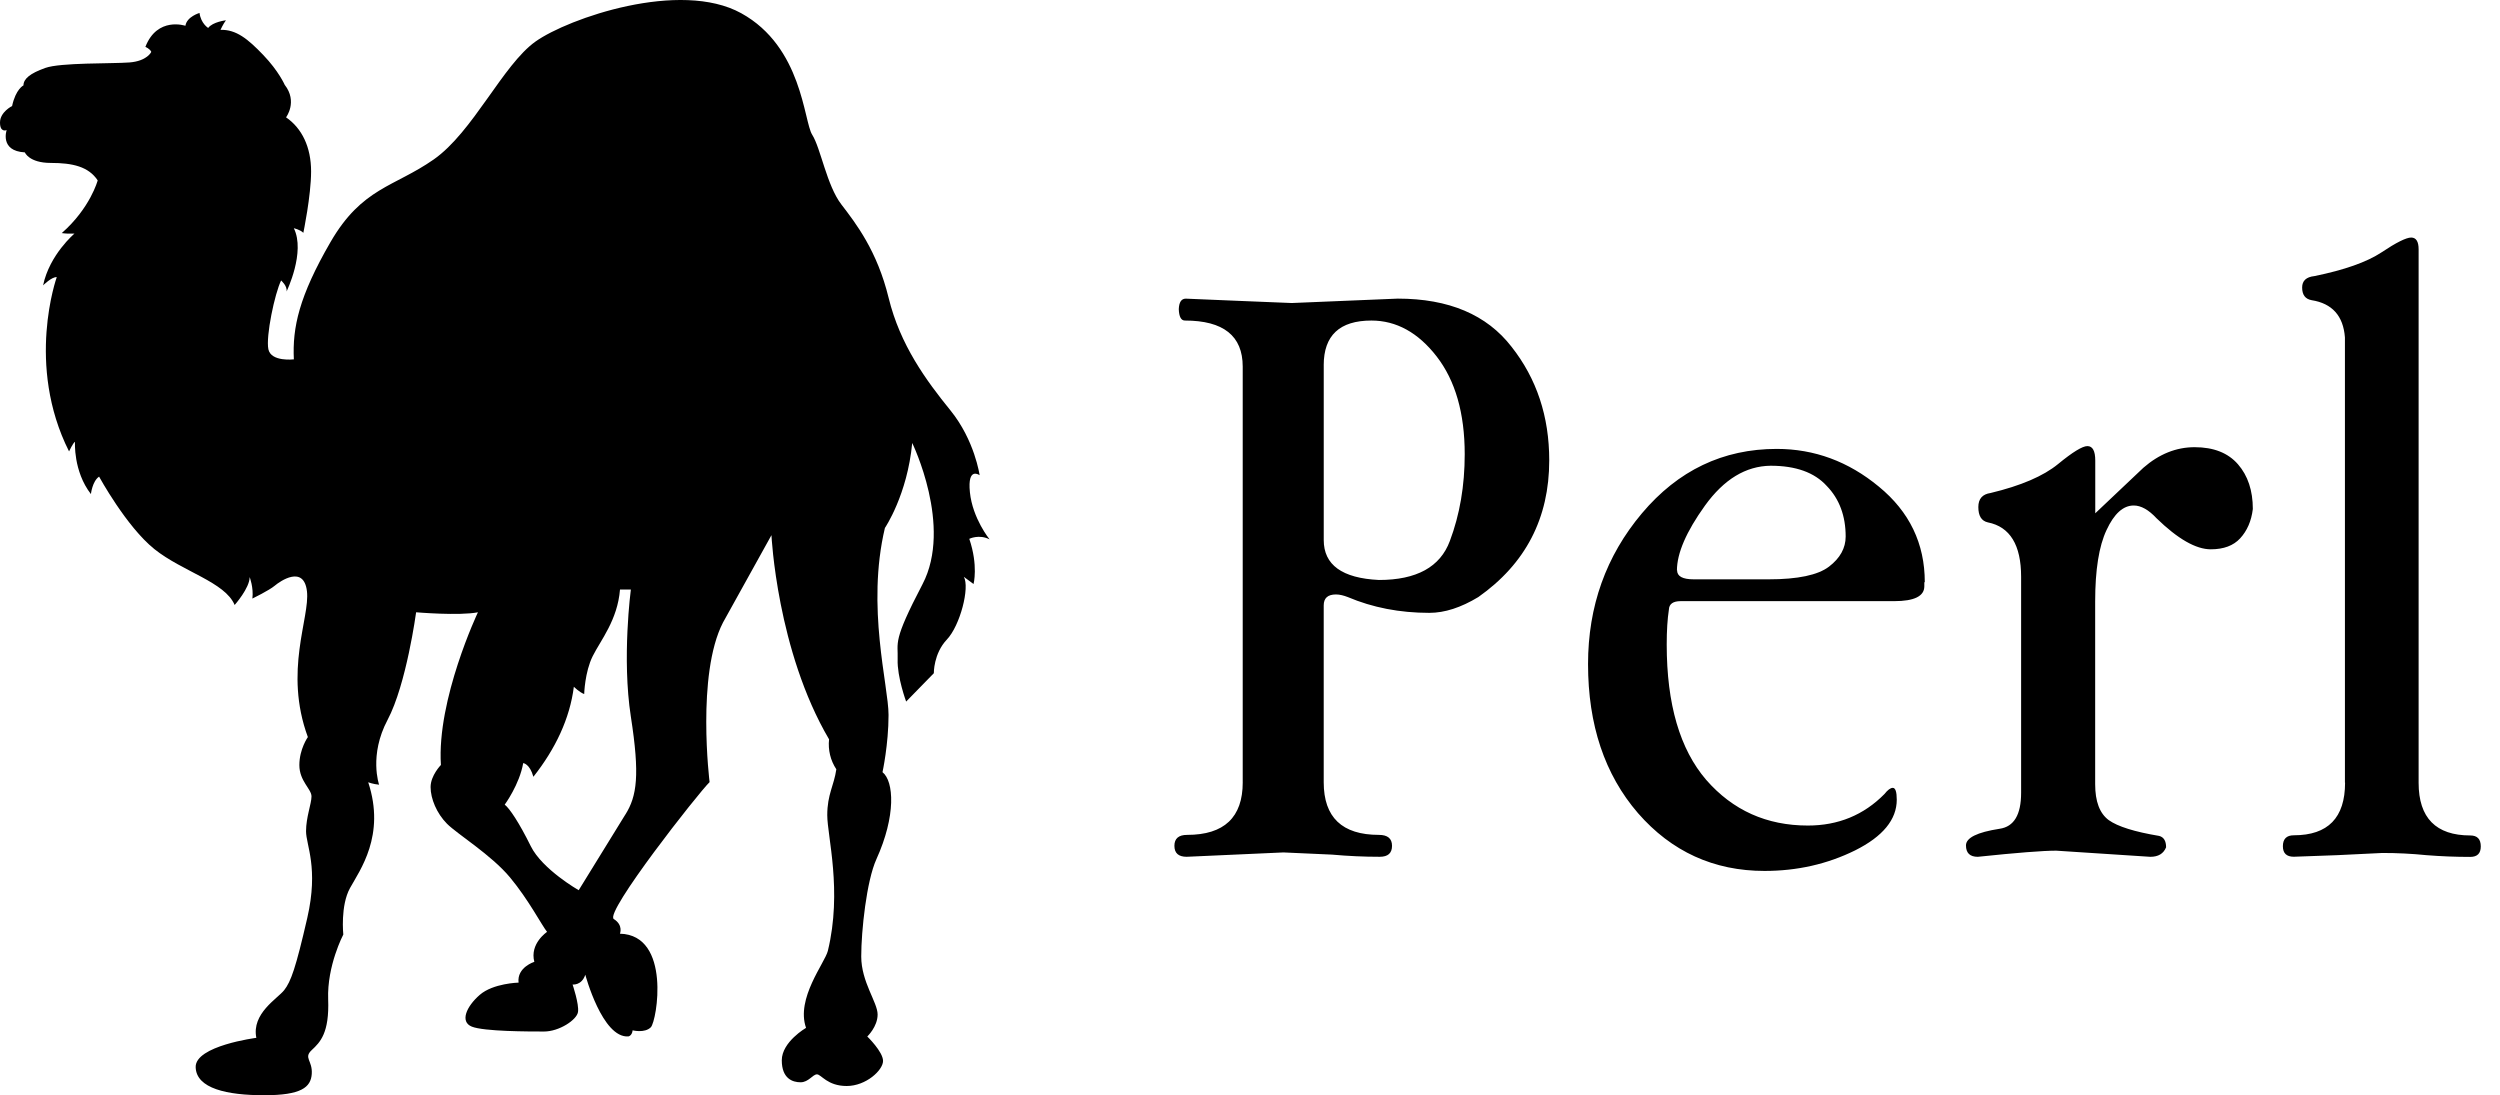 <?xml version="1.0" encoding="utf-8"?>
<svg xmlns="http://www.w3.org/2000/svg" width="105" height="46" viewBox="0 0 105 46" fill="none">
<path d="M41.563 22.654C41.563 22.654 40.85 21.781 40.736 20.678C40.622 19.576 41.144 19.959 41.144 19.959C41.144 19.959 40.94 18.496 39.92 17.238C38.9 15.98 37.806 14.492 37.323 12.513C36.841 10.535 35.948 9.382 35.336 8.585C34.724 7.789 34.47 6.223 34.112 5.658C33.754 5.093 33.702 1.973 31.131 0.555C28.561 -0.862 23.87 0.767 22.494 1.743C21.119 2.719 19.869 5.543 18.214 6.699C16.559 7.855 15.208 7.878 13.883 10.164C12.558 12.45 12.278 13.758 12.342 15.093C12.342 15.093 11.386 15.208 11.272 14.67C11.158 14.132 11.54 12.321 11.807 11.78C11.807 11.78 12.075 12.01 12.036 12.243C12.036 12.243 12.839 10.587 12.341 9.586C12.341 9.586 12.609 9.643 12.74 9.779C12.74 9.779 13.066 8.219 13.066 7.199C13.066 6.18 12.683 5.388 12.014 4.928C12.014 4.928 12.513 4.273 11.957 3.562C11.957 3.562 11.709 2.99 11.058 2.311C10.408 1.632 9.917 1.234 9.261 1.254C9.261 1.254 9.375 1.004 9.489 0.852C9.489 0.852 8.932 0.918 8.743 1.174C8.743 1.174 8.437 0.987 8.38 0.544C8.38 0.544 7.845 0.698 7.787 1.083C7.787 1.083 6.608 0.681 6.106 1.969C6.106 1.969 6.297 2.045 6.354 2.18C6.354 2.18 6.183 2.565 5.437 2.623C4.691 2.68 2.551 2.623 1.903 2.853C1.255 3.083 0.986 3.316 0.986 3.586C0.986 3.586 0.661 3.74 0.508 4.453C0.508 4.453 0 4.703 0 5.146C0 5.589 0.28 5.463 0.28 5.463C0.28 5.463 -0.026 6.342 1.044 6.4C1.044 6.4 1.216 6.843 2.134 6.843C3.053 6.843 3.718 6.997 4.103 7.576C4.103 7.576 3.798 8.732 2.594 9.79C2.771 9.814 2.95 9.82 3.129 9.81C3.129 9.81 2.077 10.696 1.81 11.986C1.81 11.986 2.174 11.62 2.384 11.64C2.384 11.64 1.066 15.318 2.9 18.959C2.9 18.959 3.072 18.593 3.149 18.556C3.149 18.556 3.073 19.79 3.819 20.752C3.819 20.752 3.876 20.212 4.162 20.018C4.162 20.018 5.307 22.117 6.483 23.061C7.658 24.004 9.455 24.447 9.855 25.41C9.855 25.41 10.486 24.7 10.486 24.237C10.486 24.237 10.657 24.678 10.6 25.14C10.6 25.14 11.308 24.795 11.536 24.602C11.764 24.409 12.76 23.716 12.892 24.832C13.023 25.948 11.911 28.182 12.93 30.957C12.93 30.957 12.573 31.46 12.573 32.133C12.573 32.806 13.083 33.139 13.083 33.447C13.083 33.755 12.854 34.321 12.854 34.911C12.854 35.5 13.389 36.445 12.906 38.552C12.422 40.66 12.218 41.227 11.936 41.586C11.653 41.946 10.56 42.564 10.766 43.589C10.766 43.589 8.193 43.922 8.218 44.821C8.242 45.72 9.544 46 11.097 46C12.649 46 13.057 45.669 13.094 45.103C13.131 44.536 12.737 44.434 13.094 44.102C13.451 43.77 13.836 43.383 13.783 41.971C13.73 40.559 14.419 39.25 14.419 39.25C14.419 39.25 14.291 38.042 14.7 37.299C15.11 36.555 16.203 35.09 15.465 32.856C15.465 32.856 15.668 32.934 15.922 32.957C15.922 32.957 15.488 31.724 16.278 30.235C17.069 28.745 17.477 25.716 17.477 25.716C17.477 25.716 19.286 25.871 20.073 25.716C20.073 25.716 18.341 29.375 18.518 32.129C18.518 32.129 18.085 32.57 18.085 33.057C18.085 33.545 18.341 34.16 18.772 34.596C19.203 35.031 20.633 35.904 21.422 36.853C22.21 37.802 22.748 38.854 22.977 39.139C22.977 39.139 22.239 39.628 22.442 40.397C22.442 40.397 21.703 40.627 21.78 41.27C21.78 41.27 20.71 41.296 20.149 41.785C19.588 42.273 19.307 42.915 19.818 43.119C20.329 43.323 22.215 43.324 22.85 43.324C23.485 43.324 24.225 42.836 24.276 42.505C24.328 42.174 24.048 41.349 24.048 41.349C24.048 41.349 24.43 41.401 24.583 40.938C24.583 40.938 25.296 43.608 26.392 43.53C26.392 43.53 26.545 43.505 26.57 43.274C26.57 43.274 27.08 43.403 27.335 43.145C27.59 42.886 28.201 39.268 26.037 39.215C26.037 39.215 26.189 38.856 25.78 38.6C25.371 38.344 29.347 33.286 29.803 32.849C29.803 32.849 29.243 28.331 30.364 26.149L32.401 22.477C32.401 22.477 32.63 27.329 34.821 31.052C34.772 31.494 34.88 31.94 35.126 32.31C35.026 33.003 34.745 33.362 34.745 34.236C34.745 35.11 35.382 37.419 34.77 39.936C34.647 40.439 33.42 41.938 33.854 43.17C33.854 43.17 32.835 43.76 32.835 44.532C32.835 45.304 33.291 45.456 33.625 45.456C33.959 45.456 34.135 45.123 34.313 45.123C34.491 45.123 34.747 45.612 35.561 45.612C36.376 45.612 37.088 44.945 37.088 44.559C37.088 44.174 36.426 43.533 36.426 43.533C36.426 43.533 36.86 43.122 36.86 42.61C36.86 42.098 36.172 41.25 36.172 40.171C36.172 39.093 36.395 37 36.808 36.088C37.636 34.265 37.547 32.814 37.065 32.431C37.065 32.431 37.319 31.263 37.319 30.029C37.319 28.796 36.377 25.498 37.166 22.174C37.166 22.174 38.108 20.788 38.313 18.605C38.313 18.605 40.02 22.099 38.746 24.536C37.472 26.973 37.727 26.951 37.701 27.693C37.676 28.435 38.058 29.466 38.058 29.466L39.221 28.275C39.221 28.275 39.206 27.456 39.767 26.863C40.328 26.271 40.737 24.669 40.481 24.227L40.889 24.529C40.889 24.529 41.093 23.758 40.71 22.631C40.71 22.631 41.12 22.425 41.566 22.655L41.563 22.654ZM26.267 34.206L24.305 37.389C24.305 37.389 22.776 36.517 22.293 35.54C21.811 34.564 21.402 33.949 21.198 33.795C21.198 33.795 21.821 32.947 21.974 32.05C21.974 32.05 22.248 32.071 22.402 32.625C23.329 31.451 23.933 30.18 24.102 28.843C24.102 28.843 24.331 29.073 24.536 29.151C24.536 29.151 24.56 28.227 24.893 27.559C25.225 26.892 25.937 26.044 26.04 24.76H26.496C26.496 24.76 26.114 27.636 26.496 30.1C26.879 32.564 26.75 33.435 26.268 34.208L26.267 34.206Z" fill="black"/>
<path d="M55.597 15.34V22.683C55.597 23.727 56.37 24.284 57.915 24.359C59.496 24.359 60.489 23.814 60.894 22.721C61.31 21.617 61.518 20.401 61.518 19.077C61.518 17.347 61.12 15.979 60.341 14.973C59.562 13.967 58.643 13.463 57.6 13.463C56.264 13.463 55.596 14.088 55.596 15.341M52.194 32.856V15.396C52.194 14.107 51.385 13.463 49.766 13.463C49.607 13.463 49.52 13.304 49.509 12.985C49.52 12.69 49.619 12.543 49.803 12.543L51.992 12.635L54.254 12.727L58.705 12.542C60.851 12.542 62.446 13.217 63.487 14.567C64.541 15.905 65.068 17.492 65.068 19.334C65.068 21.764 64.075 23.678 62.089 25.077C61.358 25.518 60.679 25.74 60.029 25.74C58.791 25.74 57.651 25.519 56.608 25.077C56.436 25.011 56.27 24.967 56.111 24.967C55.768 24.967 55.596 25.119 55.596 25.427V32.856C55.596 34.329 56.369 35.065 57.914 35.065C58.282 35.065 58.465 35.218 58.465 35.525C58.465 35.832 58.294 35.985 57.95 35.985C57.281 35.985 56.612 35.954 55.946 35.894L53.904 35.802L49.84 35.985C49.497 35.985 49.325 35.832 49.325 35.525C49.325 35.218 49.503 35.065 49.859 35.065C51.416 35.065 52.195 34.329 52.195 32.856M70.437 23.947C70.437 24.205 70.669 24.332 71.136 24.332H74.281C75.507 24.332 76.354 24.154 76.819 23.798C77.284 23.443 77.518 23.019 77.518 22.535C77.518 21.671 77.254 20.953 76.721 20.407C76.206 19.842 75.421 19.561 74.367 19.561C73.324 19.573 72.405 20.131 71.608 21.236C70.824 22.328 70.431 23.236 70.431 23.961M80.822 24.457V24.623C80.822 25.04 80.399 25.248 79.56 25.248H70.59C70.271 25.248 70.105 25.365 70.094 25.598C70.033 25.997 70.002 26.483 70.002 27.071C70.002 29.574 70.554 31.47 71.663 32.758C72.779 34.035 74.201 34.673 75.93 34.673C77.206 34.673 78.278 34.232 79.148 33.348C79.283 33.177 79.4 33.09 79.498 33.09C79.608 33.09 79.664 33.257 79.664 33.587C79.664 34.421 79.081 35.133 77.917 35.715C76.752 36.291 75.483 36.579 74.11 36.579C71.984 36.579 70.204 35.769 68.794 34.15C67.396 32.53 66.698 30.444 66.698 27.892C66.698 25.462 67.452 23.352 68.96 21.56C70.48 19.756 72.368 18.854 74.624 18.854C76.206 18.854 77.634 19.382 78.91 20.437C80.198 21.492 80.841 22.83 80.841 24.449M87.998 21.561L90.022 19.646C90.684 19.07 91.401 18.782 92.174 18.782C92.972 18.782 93.578 19.021 93.995 19.5C94.411 19.979 94.619 20.604 94.619 21.378C94.558 21.881 94.38 22.292 94.086 22.611C93.804 22.917 93.393 23.071 92.853 23.071C92.229 23.071 91.468 22.636 90.572 21.765C90.241 21.409 89.922 21.231 89.616 21.231C89.174 21.231 88.794 21.574 88.475 22.261C88.156 22.936 87.997 23.937 87.997 25.261V32.936C87.997 33.667 88.187 34.163 88.567 34.445C88.947 34.715 89.652 34.936 90.682 35.108C90.878 35.157 90.976 35.317 90.976 35.587C90.866 35.857 90.645 35.986 90.314 35.986L86.359 35.728C85.808 35.728 84.71 35.814 83.067 35.986C82.736 35.986 82.571 35.826 82.571 35.507C82.571 35.188 83.036 34.955 83.986 34.808C84.587 34.721 84.887 34.219 84.887 33.298V24.223C84.887 22.893 84.422 22.124 83.489 21.94C83.219 21.879 83.09 21.664 83.09 21.295C83.09 20.951 83.262 20.755 83.605 20.706C84.881 20.4 85.824 19.994 86.438 19.491C87.051 18.988 87.461 18.736 87.67 18.736C87.891 18.736 88.001 18.939 88.001 19.344V21.553M98.487 32.873V14.173C98.42 13.264 97.947 12.743 97.089 12.608C96.819 12.559 96.69 12.382 96.69 12.074C96.69 11.792 96.862 11.633 97.205 11.596C98.468 11.338 99.406 11.007 100.019 10.602C100.643 10.185 101.062 9.977 101.269 9.977C101.477 9.977 101.582 10.143 101.582 10.473V32.88C101.582 34.353 102.312 35.089 103.751 35.089C104.046 35.089 104.193 35.242 104.193 35.549C104.193 35.844 104.046 35.99 103.751 35.99C103.138 35.99 102.524 35.966 101.912 35.917C101.295 35.855 100.675 35.824 100.055 35.825L98.161 35.917L96.341 35.983C96.035 35.983 95.881 35.837 95.881 35.542C95.881 35.236 96.034 35.082 96.341 35.082C97.776 35.082 98.493 34.346 98.493 32.873" fill="black"/>
</svg>